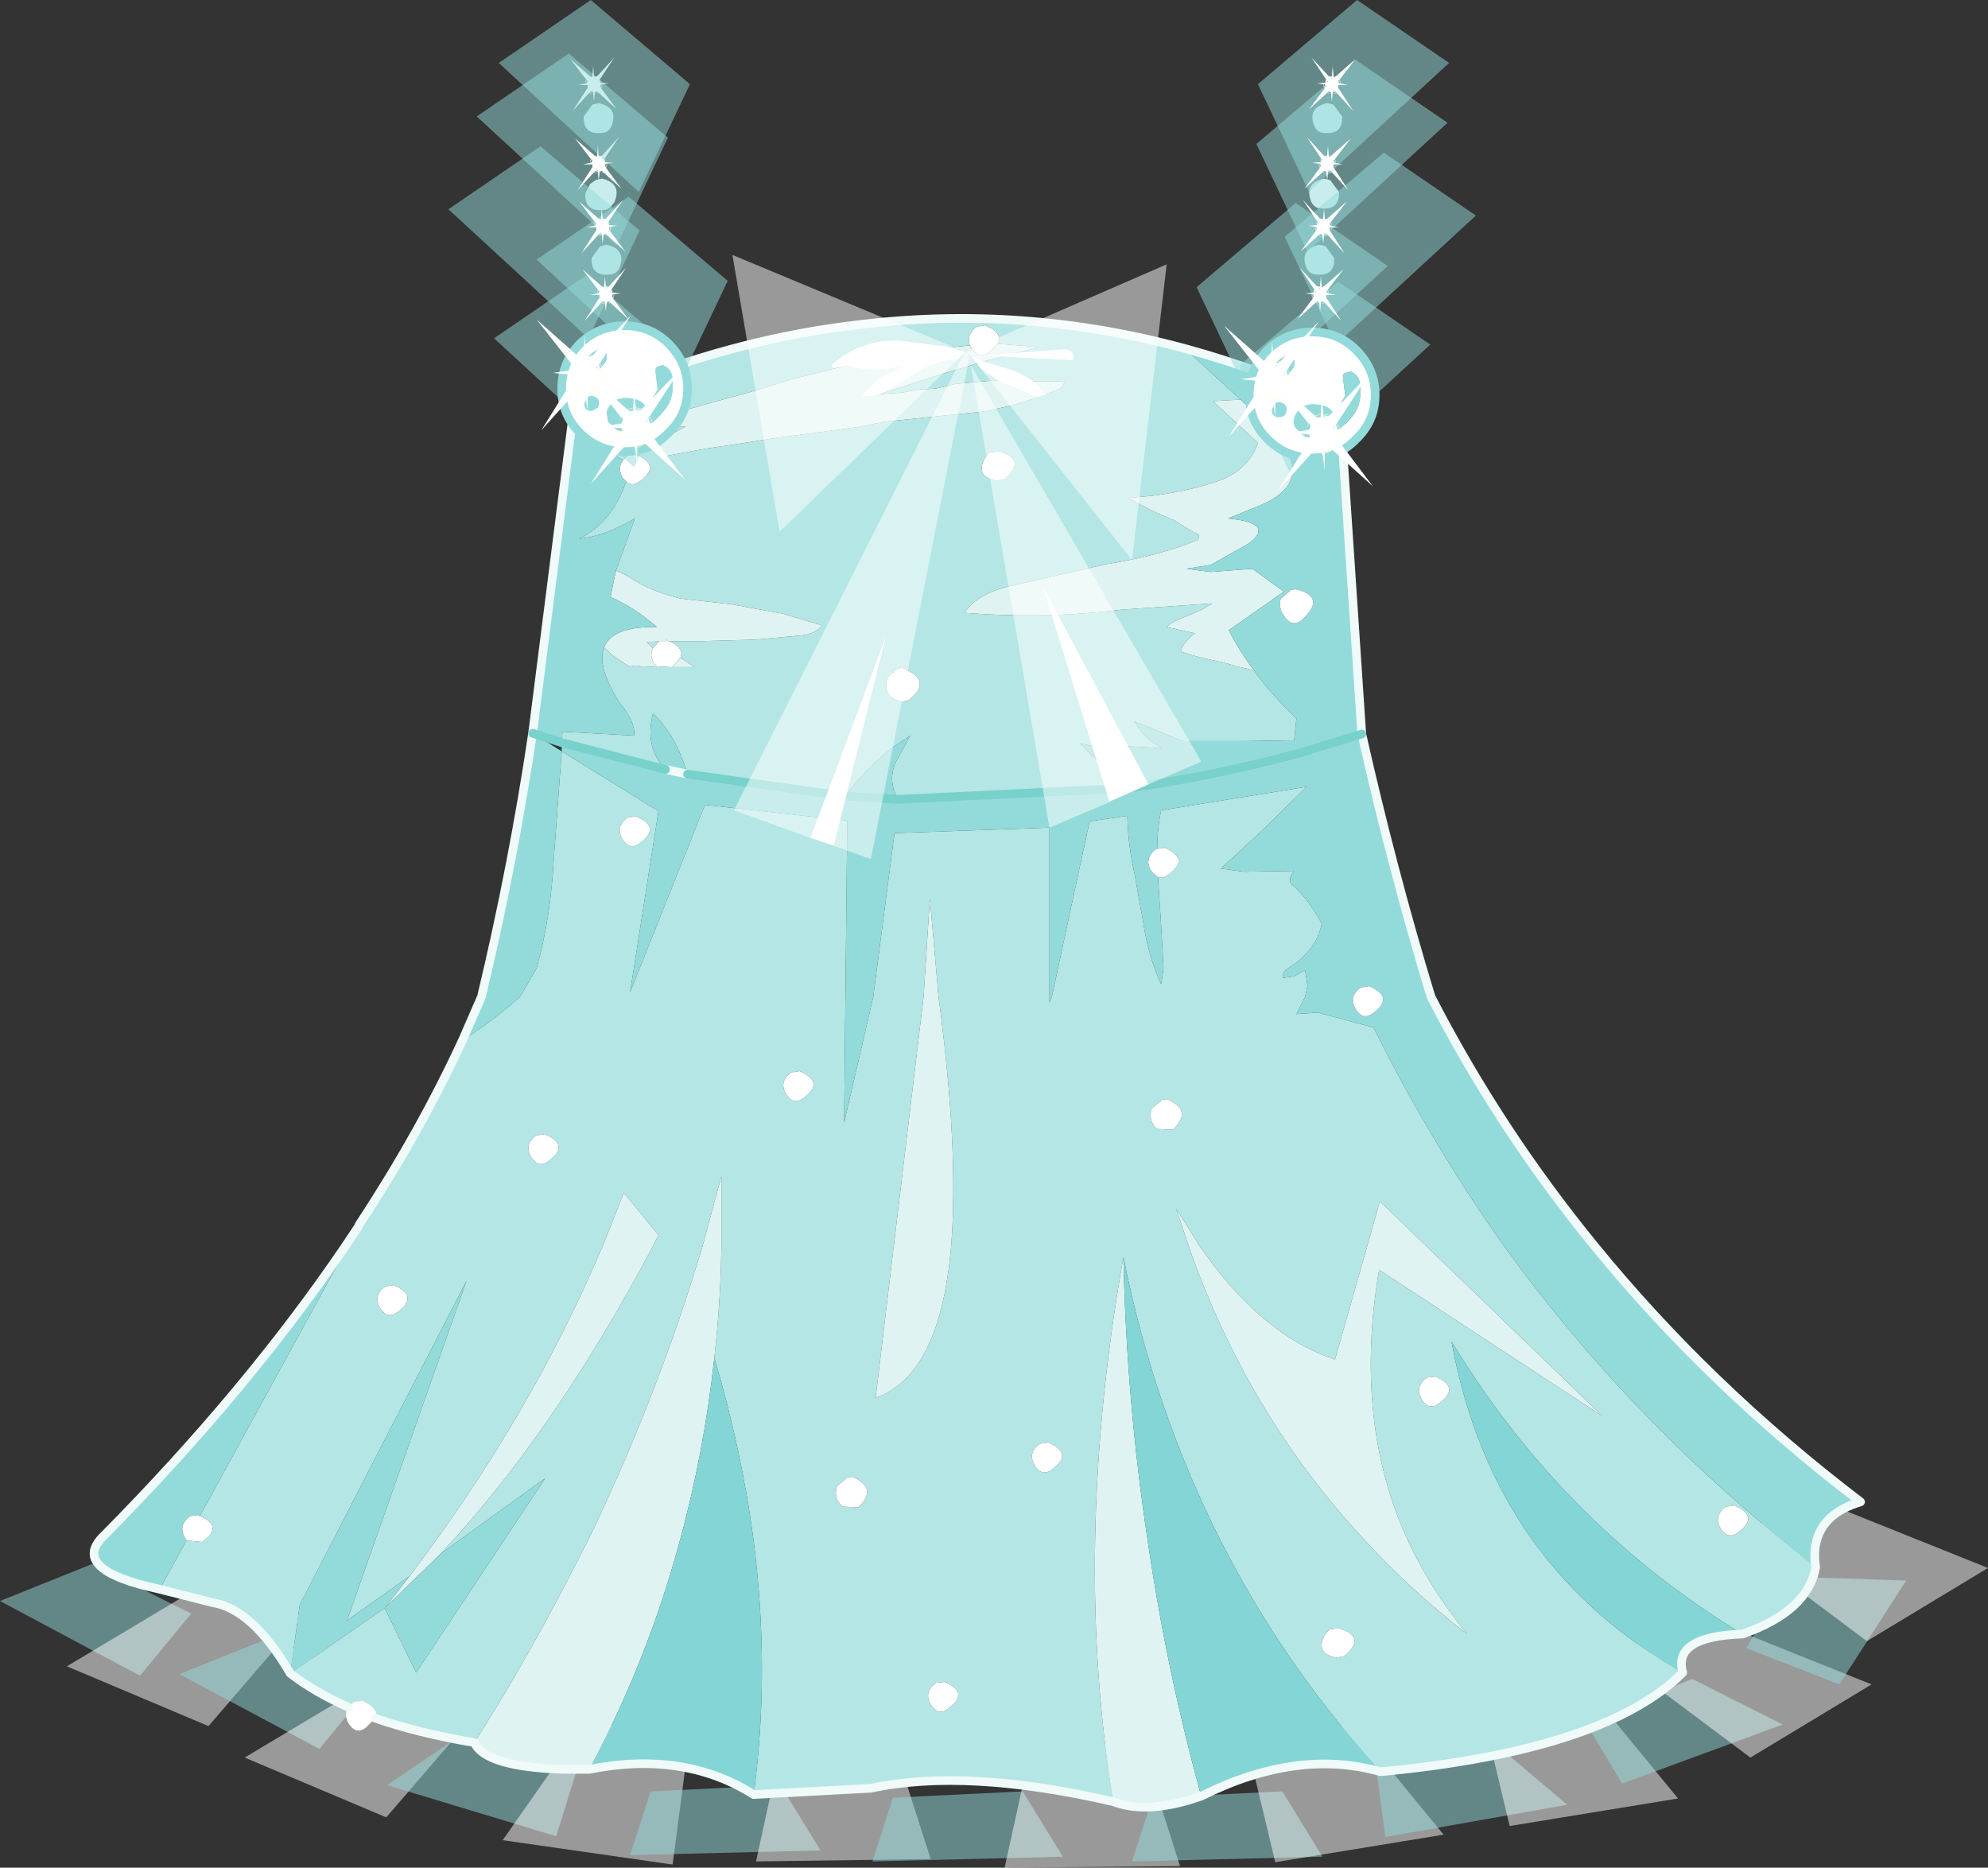 <?xml version="1.0" encoding="UTF-8" standalone="no"?>
<svg xmlns:xlink="http://www.w3.org/1999/xlink" height="118.7px" width="126.35px" xmlns="http://www.w3.org/2000/svg">
  <rect width="100%" height="100%" fill="#333333" stroke="none"/>
  <g transform="matrix(1.0, 0.0, 0.0, 1.0, 63.75, 78.05)">
    <path d="M-51.6 24.5 L-54.85 28.45 -63.75 23.7 -57.9 21.35 -51.6 24.5" fill="#93dbda" fill-opacity="0.502" fill-rule="evenodd" stroke="none"/>
    <path d="M-49.55 21.9 L-44.6 24.8 -50.5 31.65 -59.5 27.85 -49.55 21.9" fill="#ffffff" fill-opacity="0.502" fill-rule="evenodd" stroke="none"/>
    <path d="M-40.2 29.15 L-43.45 33.1 -52.35 28.35 -46.5 26.0 -40.2 29.15" fill="#93dbda" fill-opacity="0.502" fill-rule="evenodd" stroke="none"/>
    <path d="M-38.25 27.7 L-33.3 30.6 -39.2 37.45 -48.2 33.65 -38.25 27.7" fill="#ffffff" fill-opacity="0.502" fill-rule="evenodd" stroke="none"/>
    <path d="M-27.05 34.3 L-28.4 38.65 -39.15 35.4 -34.5 32.25 -27.05 34.3" fill="#93dbda" fill-opacity="0.502" fill-rule="evenodd" stroke="none"/>
    <path d="M-26.45 31.25 L-20.0 32.8 -21.0 40.45 -31.8 38.9 -26.45 31.25" fill="#ffffff" fill-opacity="0.502" fill-rule="evenodd" stroke="none"/>
    <path d="M-14.15 35.4 L-11.6 39.55 -23.7 39.85 -22.4 35.8 -14.15 35.4" fill="#93dbda" fill-opacity="0.502" fill-rule="evenodd" stroke="none"/>
    <path d="M-13.9 32.0 L-7.0 32.6 -4.6 40.1 -15.7 40.25 -13.9 32.0" fill="#ffffff" fill-opacity="0.502" fill-rule="evenodd" stroke="none"/>
    <path d="M1.25 35.8 L3.8 39.95 -8.3 40.25 -7.0 36.2 1.25 35.8" fill="#93dbda" fill-opacity="0.502" fill-rule="evenodd" stroke="none"/>
    <path d="M1.9 32.45 L8.85 33.0 11.25 40.55 0.1 40.65 1.9 32.45" fill="#ffffff" fill-opacity="0.502" fill-rule="evenodd" stroke="none"/>
    <path d="M17.75 35.8 L20.3 39.95 8.2 40.25 9.5 36.2 17.75 35.8" fill="#93dbda" fill-opacity="0.502" fill-rule="evenodd" stroke="none"/>
    <path d="M15.35 32.15 L22.3 31.6 28.0 38.55 17.3 40.3 15.35 32.15" fill="#ffffff" fill-opacity="0.502" fill-rule="evenodd" stroke="none"/>
    <path d="M31.55 33.0 L35.85 36.65 24.3 38.7 23.75 34.6 31.55 33.0" fill="#93dbda" fill-opacity="0.502" fill-rule="evenodd" stroke="none"/>
    <path d="M30.25 29.85 L37.2 29.3 42.9 36.25 32.2 38.0 30.25 29.85" fill="#ffffff" fill-opacity="0.502" fill-rule="evenodd" stroke="none"/>
    <path d="M43.8 28.65 L49.55 31.55 39.35 35.3 37.0 31.4 43.8 28.65" fill="#93dbda" fill-opacity="0.502" fill-rule="evenodd" stroke="none"/>
    <path d="M38.75 27.1 L44.35 24.65 55.2 29.0 47.5 33.65 38.75 27.1" fill="#ffffff" fill-opacity="0.502" fill-rule="evenodd" stroke="none"/>
    <path d="M49.8 22.15 L57.4 22.4 53.15 29.0 47.25 26.7 49.8 22.15" fill="#93dbda" fill-opacity="0.502" fill-rule="evenodd" stroke="none"/>
    <path d="M46.15 19.7 L51.75 17.25 62.6 21.6 54.9 26.25 46.15 19.7" fill="#ffffff" fill-opacity="0.502" fill-rule="evenodd" stroke="none"/>
    <path d="M-2.1 -56.1 L-4.5 -55.85 -7.7 -55.3 -9.3 -54.95 -10.6 -54.65 -13.4 -53.95 -16.0 -53.15 -18.2 -52.55 -19.1 -52.3 -21.2 -51.7 -21.6 -51.1 -21.2 -50.4 -21.8 -49.9 -21.8 -49.0 -20.2 -49.3 -18.8 -49.55 -17.1 -49.8 -14.2 -50.25 -11.5 -50.6 -9.3 -50.9 -7.5 -51.25 -1.2 -51.9 0.65 -52.3 1.9 -52.7 2.9 -53.05 3.5 -53.3 Q3.8 -53.4 3.9 -53.8 L-0.8 -53.85 -3.0 -53.65 -4.3 -53.35 -5.3 -53.3 -6.4 -53.1 -7.85 -53.0 -4.0 -54.25 -2.3 -54.75 -1.2 -55.1 0.1 -55.4 1.0 -55.65 1.6 -55.8 2.2 -56.0 -0.35 -56.2 Q0.05 -56.9 -1.2 -57.4 L-1.2 -57.35 -1.65 -57.3 Q-2.35 -56.8 -2.1 -56.1 M15.95 -35.45 Q17.05 -33.9 18.65 -32.4 L18.5 -31.0 15.4 -30.95 11.45 -30.95 8.35 -32.2 Q8.9 -31.3 9.4 -30.95 L10.1 -30.5 7.4 -30.65 5.6 -30.65 4.9 -30.8 6.2 -29.5 7.25 -28.45 7.85 -27.95 -6.65 -27.25 Q-7.3 -28.25 -6.9 -29.45 L-5.9 -31.3 -7.15 -30.45 Q-8.65 -29.25 -10.05 -27.45 L-20.05 -28.85 Q-20.8 -31.35 -22.25 -32.7 -22.8 -30.55 -21.45 -29.15 L-28.05 -30.85 -28.0 -31.55 -23.45 -31.3 Q-23.35 -32.15 -24.35 -33.35 -25.85 -35.7 -25.35 -36.9 L-24.75 -36.35 -23.7 -35.65 Q-23.45 -35.85 -22.85 -35.65 L-22.0 -35.7 -21.1 -35.65 -21.05 -35.65 -19.6 -35.65 -20.5 -36.25 Q-20.25 -36.9 -21.25 -37.3 L-19.2 -37.3 -15.7 -37.4 -13.0 -37.65 Q-12.0 -37.7 -11.5 -38.3 L-14.0 -39.05 -17.3 -39.65 -20.45 -40.0 Q-22.4 -40.45 -23.8 -41.4 L-24.6 -41.8 -23.4 -45.1 Q-25.25 -44.0 -26.95 -43.8 -25.65 -44.45 -24.8 -45.7 -24.3 -46.45 -23.95 -47.45 -23.6 -47.1 -23.1 -47.45 -21.65 -48.5 -23.4 -49.2 L-23.4 -49.15 -23.85 -49.1 -24.15 -48.8 Q-27.45 -50.65 -23.8 -53.7 -16.55 -56.55 -9.3 -57.4 1.2 -58.7 11.55 -55.9 L15.1 -52.65 14.1 -52.6 13.35 -52.55 16.2 -49.9 Q15.6 -48.15 13.6 -47.45 11.85 -46.85 9.55 -46.55 L8.0 -46.4 Q9.2 -45.65 10.85 -45.0 L12.15 -44.2 Q12.6 -44.1 12.4 -43.75 10.05 -42.75 6.6 -42.2 L0.65 -40.85 Q-1.65 -40.35 -2.45 -39.1 2.7 -38.7 7.5 -39.3 L13.3 -39.7 Q12.65 -39.25 11.45 -38.8 10.85 -38.6 10.4 -38.2 L12.2 -37.8 Q11.4 -37.2 11.3 -36.65 12.2 -36.3 14.0 -35.95 L14.85 -35.7 15.95 -35.45 M-28.05 -30.3 L-21.9 -26.5 -23.7 -15.0 -18.95 -26.9 -9.9 -25.9 -10.1 -6.7 -8.25 -14.7 -6.9 -25.1 2.95 -25.45 2.95 -14.35 3.1 -14.7 5.5 -25.85 7.9 -26.2 Q7.95 -24.3 8.35 -22.55 L8.95 -19.2 Q9.25 -17.25 10.05 -15.5 L10.2 -16.5 10.05 -19.2 9.85 -22.3 Q10.15 -22.2 10.5 -22.45 11.95 -23.5 10.2 -24.2 L10.2 -24.15 9.8 -24.1 Q9.8 -25.4 10.05 -26.55 L19.3 -28.05 16.45 -25.25 13.85 -22.85 15.3 -22.65 18.5 -22.7 Q18.0 -22.1 18.45 -21.75 19.5 -20.8 20.25 -19.35 19.95 -17.65 18.1 -16.5 17.75 -16.3 17.8 -15.9 L18.5 -16.0 19.2 -16.4 19.35 -15.4 19.2 -14.7 18.65 -13.6 20.0 -13.7 23.55 -12.75 Q27.2 -5.4 31.85 1.15 39.4 11.6 49.6 19.9 L51.65 21.55 Q51.15 24.35 47.0 25.8 42.7 23.2 39.0 19.9 32.9 14.45 28.5 7.2 29.85 14.55 33.7 19.9 37.35 24.95 43.2 28.25 38.25 33.2 24.0 34.55 17.85 27.8 13.85 19.9 9.6 11.55 7.65 1.85 6.0 11.15 5.85 19.9 5.7 28.45 7.0 36.45 -2.35 34.3 -8.4 35.6 L-15.85 36.0 Q-14.8 28.15 -15.85 19.9 -16.6 14.15 -18.35 8.25 -17.95 4.75 -17.9 1.15 L-17.9 -3.3 -19.1 1.15 Q-21.95 10.7 -26.4 19.9 L-27.9 22.8 Q-30.5 27.8 -33.6 32.7 -37.15 32.1 -39.9 31.15 -39.6 30.5 -40.8 30.0 L-40.8 30.05 -41.25 30.1 -41.6 30.45 Q-43.75 29.5 -45.3 28.3 L-39.3 24.15 -37.3 28.25 -29.1 15.9 -35.75 20.7 Q-28.6 13.1 -22.25 1.15 L-21.9 0.45 -24.1 -2.25 -25.45 1.15 Q-30.05 12.0 -37.7 22.1 L-41.7 24.95 -34.1 3.35 -44.7 23.95 -45.3 28.3 Q-47.7 24.2 -50.25 23.8 L-53.6 22.95 -51.9 19.85 -50.9 19.95 Q-49.5 18.95 -51.05 18.3 L-41.0 -0.05 -40.9 -0.25 Q-37.05 -6.1 -34.35 -11.95 -32.5 -13.1 -30.7 -14.7 L-29.65 -16.5 Q-28.75 -19.7 -28.55 -23.5 L-28.05 -30.3 M9.45 -7.6 Q9.2 -6.8 9.8 -6.3 L10.8 -6.25 Q12.1 -7.5 10.4 -8.2 L10.1 -8.15 9.45 -7.6 M-21.2 -50.4 Q-21.4 -50.85 -20.9 -50.9 L-20.15 -50.95 -21.2 -50.4 M-0.4 -49.4 L-0.4 -49.35 -0.85 -49.3 -1.15 -48.95 Q-1.8 -47.75 -0.4 -47.5 L0.1 -47.6 Q1.6 -48.9 -0.4 -49.4 M-7.35 -35.0 Q-7.7 -33.7 -6.4 -33.45 L-6.0 -33.55 Q-4.4 -34.8 -6.4 -35.6 L-6.7 -35.55 -7.35 -35.0 M-22.25 -36.85 L-22.65 -37.25 -21.5 -37.3 -21.85 -37.3 -22.25 -36.85 M-23.4 -26.15 L-23.85 -26.1 Q-24.7 -25.5 -24.15 -24.65 -23.7 -24.0 -23.1 -24.45 -21.65 -25.5 -23.4 -26.2 L-23.4 -26.15 M-28.9 -4.25 Q-27.45 -5.3 -29.2 -6.0 L-29.2 -5.95 -29.65 -5.9 Q-30.5 -5.3 -29.95 -4.45 -29.5 -3.8 -28.9 -4.25 M-4.1 -14.7 L-4.65 -20.95 -5.05 -14.7 -8.1 10.8 Q-4.0 9.35 -3.3 1.15 -2.8 -4.95 -4.1 -14.7 M-12.7 -8.25 Q-11.25 -9.3 -13.0 -10.0 L-13.0 -9.95 -13.45 -9.9 Q-14.3 -9.3 -13.75 -8.45 -13.3 -7.8 -12.7 -8.25 M-9.9 15.85 L-10.55 16.4 Q-10.8 17.2 -10.2 17.7 L-9.2 17.75 Q-7.9 16.5 -9.6 15.8 L-9.9 15.85 M-38.5 5.35 Q-37.05 4.3 -38.8 3.6 L-38.8 3.65 -39.25 3.7 Q-40.1 4.3 -39.55 5.15 -39.1 5.8 -38.5 5.35 M-3.5 30.55 Q-2.05 29.5 -3.8 28.8 L-3.8 28.85 -4.25 28.9 Q-5.1 29.5 -4.55 30.35 -4.1 31.0 -3.5 30.55 M45.65 19.15 Q46.1 19.8 46.7 19.35 48.15 18.3 46.4 17.6 L46.4 17.65 45.95 17.7 Q45.1 18.3 45.65 19.15 M26.95 9.5 Q26.1 10.1 26.65 10.95 27.1 11.6 27.7 11.15 29.15 10.1 27.4 9.4 L27.4 9.45 26.95 9.5 M23.9 2.65 L38.1 11.95 23.95 -1.7 21.1 8.35 Q16.4 6.8 12.5 1.15 L11.0 -1.25 11.8 1.15 Q15.55 11.9 23.05 19.9 25.95 23.05 29.5 25.8 27.2 23.0 25.75 19.9 22.25 12.35 23.9 2.65 M2.8 13.6 L2.8 13.65 2.35 13.7 Q1.5 14.3 2.05 15.15 2.5 15.8 3.1 15.35 4.55 14.3 2.8 13.6 M21.7 27.2 Q23.2 25.9 21.2 25.4 L21.2 25.45 20.75 25.5 20.45 25.85 Q19.8 27.05 21.2 27.3 L21.7 27.2" fill="#b3e6e4" fill-rule="evenodd" stroke="none"/>
    <path d="M-0.35 -56.2 L2.2 -56.0 1.6 -55.8 1.0 -55.65 0.1 -55.4 -1.2 -55.1 -2.3 -54.75 -4.0 -54.25 -7.85 -53.0 -6.4 -53.1 -5.3 -53.3 -4.3 -53.35 -3.0 -53.65 -0.8 -53.85 3.9 -53.8 Q3.8 -53.4 3.5 -53.3 L2.9 -53.05 1.9 -52.7 0.65 -52.3 -1.2 -51.9 -7.5 -51.25 -9.3 -50.9 -11.5 -50.6 -14.2 -50.25 -17.1 -49.8 -18.8 -49.55 -20.2 -49.3 -21.8 -49.0 -21.8 -49.9 -21.2 -50.4 -21.6 -51.1 -21.2 -51.7 -19.1 -52.3 -18.2 -52.55 -16.0 -53.15 -13.4 -53.95 -10.6 -54.65 -9.3 -54.95 -7.7 -55.3 -4.5 -55.85 -2.1 -56.1 -1.95 -55.85 Q-1.5 -55.2 -0.9 -55.65 L-0.35 -56.2 M15.1 -52.65 L16.8 -51.0 Q20.15 -47.65 16.5 -46.0 L14.3 -45.1 Q17.35 -44.8 15.6 -43.5 L13.2 -42.15 11.65 -41.9 13.2 -41.7 15.85 -41.9 17.85 -40.45 14.35 -38.0 Q15.0 -36.7 15.95 -35.45 L14.85 -35.7 14.0 -35.95 Q12.2 -36.3 11.3 -36.65 11.4 -37.2 12.2 -37.8 L10.4 -38.2 Q10.85 -38.6 11.45 -38.8 12.65 -39.25 13.3 -39.7 L7.5 -39.3 Q2.7 -38.7 -2.45 -39.1 -1.65 -40.35 0.65 -40.85 L6.6 -42.2 Q10.05 -42.75 12.4 -43.75 12.6 -44.1 12.15 -44.2 L10.85 -45.0 Q9.2 -45.65 8.0 -46.4 L9.55 -46.55 Q11.85 -46.85 13.6 -47.45 15.6 -48.15 16.2 -49.9 L13.35 -52.55 14.1 -52.6 15.1 -52.65 M-21.2 -50.4 L-20.15 -50.95 -20.9 -50.9 Q-21.4 -50.85 -21.2 -50.4 M-25.35 -36.9 Q-24.85 -38.25 -22.0 -38.2 -23.5 -39.5 -24.95 -40.1 L-24.6 -41.8 -23.8 -41.4 Q-22.4 -40.45 -20.45 -40.0 L-17.3 -39.65 -14.0 -39.05 -11.5 -38.3 Q-12.0 -37.7 -13.0 -37.65 L-15.7 -37.4 -19.2 -37.3 -21.25 -37.3 -21.4 -37.4 -21.4 -37.35 -21.5 -37.3 -22.65 -37.25 -22.25 -36.85 Q-22.5 -36.4 -22.15 -35.85 L-22.0 -35.7 -22.85 -35.65 Q-23.45 -35.85 -23.7 -35.65 L-24.75 -36.35 -25.35 -36.9 M-20.5 -36.25 L-19.6 -35.65 -21.05 -35.65 -20.5 -36.25 M-4.1 -14.7 Q-2.8 -4.95 -3.3 1.15 -4.0 9.35 -8.1 10.8 L-5.05 -14.7 -4.65 -20.95 -4.1 -14.7 M7.0 36.45 Q5.7 28.45 5.85 19.9 6.0 11.15 7.65 1.85 7.85 11.05 9.2 19.9 10.4 28.15 12.6 36.1 9.2 37.3 7.0 36.45 M-33.6 32.7 Q-30.5 27.8 -27.9 22.8 L-26.4 19.9 Q-21.95 10.7 -19.1 1.15 L-17.9 -3.3 -17.9 1.15 Q-17.95 4.75 -18.35 8.25 -19.0 14.25 -20.55 19.9 -22.6 27.5 -26.3 34.4 L-27.9 34.4 Q-32.9 34.25 -33.6 32.7 M-37.7 22.1 Q-30.05 12.0 -25.45 1.15 L-24.1 -2.25 -21.9 0.45 -22.25 1.15 Q-28.6 13.1 -35.75 20.7 L-39.3 24.15 -37.7 22.1 M23.9 2.65 Q22.25 12.35 25.75 19.9 27.2 23.0 29.5 25.8 25.95 23.05 23.05 19.9 15.55 11.9 11.8 1.15 L11.0 -1.25 12.5 1.15 Q16.4 6.8 21.1 8.35 L23.95 -1.7 38.1 11.95 23.9 2.65" fill="#dff4f2" fill-rule="evenodd" stroke="none"/>
    <path d="M15.95 -35.45 Q15.0 -36.7 14.35 -38.0 L17.85 -40.45 15.85 -41.9 13.2 -41.7 11.65 -41.9 13.2 -42.15 15.6 -43.5 Q17.35 -44.8 14.3 -45.1 L16.5 -46.0 Q20.15 -47.65 16.8 -51.0 L15.1 -52.65 11.55 -55.9 Q16.5 -54.55 21.4 -52.3 L22.8 -31.4 18.7 -30.15 Q13.3 -28.7 7.85 -27.95 13.3 -28.7 18.7 -30.15 L22.8 -31.4 Q24.75 -22.75 27.2 -14.7 31.55 -6.25 37.6 1.15 44.85 10.05 54.5 17.4 52.15 18.1 51.7 19.9 51.5 20.6 51.65 21.55 L49.6 19.9 Q39.4 11.6 31.85 1.15 27.2 -5.4 23.55 -12.75 L20.0 -13.7 18.65 -13.6 19.2 -14.7 19.35 -15.4 19.2 -16.4 18.5 -16.0 17.8 -15.9 Q17.75 -16.3 18.1 -16.5 19.95 -17.65 20.25 -19.35 19.5 -20.8 18.45 -21.75 18.0 -22.1 18.5 -22.7 L15.3 -22.65 13.85 -22.85 16.45 -25.25 19.3 -28.05 10.05 -26.55 Q9.8 -25.4 9.8 -24.1 L9.75 -24.1 Q8.9 -23.5 9.45 -22.65 L9.85 -22.3 10.05 -19.2 10.2 -16.5 10.05 -15.5 Q9.25 -17.25 8.95 -19.2 L8.35 -22.55 Q7.95 -24.3 7.9 -26.2 L5.5 -25.85 3.1 -14.7 2.95 -14.35 2.95 -25.45 -6.9 -25.1 -8.25 -14.7 -10.1 -6.7 -9.9 -25.9 -18.95 -26.9 -23.7 -15.0 -21.9 -26.5 -28.05 -30.3 -28.55 -23.5 Q-28.75 -19.7 -29.65 -16.5 L-30.7 -14.7 Q-32.5 -13.1 -34.35 -11.95 L-33.15 -14.7 Q-31.15 -23.05 -29.9 -31.45 L-27.25 -52.3 -23.8 -53.7 Q-27.45 -50.65 -24.15 -48.8 -24.55 -48.3 -24.15 -47.65 L-23.95 -47.45 Q-24.3 -46.45 -24.8 -45.7 -25.65 -44.45 -26.95 -43.8 -25.25 -44.0 -23.4 -45.1 L-24.6 -41.8 -24.95 -40.1 Q-23.5 -39.5 -22.0 -38.2 -24.85 -38.25 -25.35 -36.9 -25.85 -35.7 -24.35 -33.35 -23.35 -32.15 -23.45 -31.3 L-28.0 -31.55 -28.05 -30.85 -29.9 -31.45 -28.05 -30.3 -28.05 -30.85 -21.45 -29.15 Q-22.8 -30.55 -22.25 -32.7 -20.8 -31.35 -20.05 -28.85 L-10.05 -27.45 -6.65 -27.25 -10.05 -27.45 Q-8.65 -29.25 -7.15 -30.45 L-5.9 -31.3 -6.9 -29.45 Q-7.3 -28.25 -6.65 -27.25 L7.85 -27.95 7.25 -28.45 6.2 -29.5 4.9 -30.8 5.6 -30.65 7.4 -30.65 10.1 -30.5 9.4 -30.95 Q8.9 -31.3 8.35 -32.2 L11.45 -30.95 15.4 -30.95 18.5 -31.0 18.65 -32.4 Q17.05 -33.9 15.95 -35.45 M19.15 -38.8 Q20.5 -40.15 18.6 -40.6 L18.3 -40.55 17.65 -40.0 Q17.5 -39.45 17.8 -39.0 18.4 -38.0 19.15 -38.8 M23.5 -13.65 Q24.95 -14.7 23.2 -15.4 L23.2 -15.35 22.75 -15.3 Q21.9 -14.7 22.45 -13.85 22.9 -13.2 23.5 -13.65 M-21.45 -29.15 L-20.05 -28.85 -21.45 -29.15 M-37.7 22.1 L-39.3 24.15 -35.75 20.7 -29.1 15.9 -37.3 28.25 -39.3 24.15 -45.3 28.3 -44.7 23.95 -34.1 3.35 -41.7 24.95 -37.7 22.1 M-51.9 19.85 L-53.6 22.95 Q-59.45 21.7 -57.1 19.5 -48.05 10.35 -41.8 1.15 L-41.0 -0.05 -51.05 18.3 -51.2 18.2 -51.2 18.25 -51.65 18.3 Q-52.5 18.9 -51.95 19.75 L-51.9 19.85" fill="#93dbda" fill-rule="evenodd" stroke="none"/>
    <path d="M-18.35 8.25 Q-16.6 14.15 -15.85 19.9 -14.8 28.15 -15.85 36.0 -20.3 33.2 -26.3 34.4 -22.6 27.5 -20.55 19.9 -19.0 14.25 -18.35 8.25 M7.65 1.85 Q9.6 11.55 13.85 19.9 17.85 27.8 24.0 34.55 18.7 33.05 12.6 36.1 10.4 28.15 9.2 19.9 7.85 11.05 7.65 1.85 M43.2 28.25 Q37.35 24.95 33.7 19.9 29.85 14.55 28.5 7.2 32.9 14.45 39.0 19.9 42.7 23.2 47.0 25.8 42.55 25.95 43.2 28.25" fill="#83d6d5" fill-rule="evenodd" stroke="none"/>
    <path d="M-2.1 -56.1 Q-2.35 -56.8 -1.65 -57.3 L-1.2 -57.35 -1.2 -57.4 Q0.05 -56.9 -0.35 -56.2 L-0.9 -55.65 Q-1.5 -55.2 -1.95 -55.85 L-2.1 -56.1 M21.35 -65.85 Q21.4 -64.7 20.25 -64.8 19.8 -64.8 19.6 -65.2 19.1 -66.4 20.4 -66.7 L20.8 -66.6 21.35 -65.85 M20.6 -71.5 L21.0 -71.4 21.55 -70.65 Q21.6 -69.5 20.45 -69.6 20.0 -69.6 19.8 -70.0 19.3 -71.2 20.6 -71.5 M19.95 -60.6 Q19.5 -60.6 19.3 -61.0 18.8 -62.2 20.1 -62.5 L20.5 -62.4 21.05 -61.65 Q21.1 -60.5 19.95 -60.6 M19.15 -38.8 Q18.4 -38.0 17.8 -39.0 17.5 -39.45 17.65 -40.0 L18.3 -40.55 18.6 -40.6 Q20.5 -40.15 19.15 -38.8 M9.85 -22.3 L9.45 -22.65 Q8.9 -23.5 9.75 -24.1 L9.8 -24.1 10.2 -24.15 10.2 -24.2 Q11.95 -23.5 10.5 -22.45 10.15 -22.2 9.85 -22.3 M9.45 -7.6 L10.1 -8.15 10.4 -8.2 Q12.1 -7.5 10.8 -6.25 L9.8 -6.3 Q9.2 -6.8 9.45 -7.6 M23.5 -13.65 Q22.9 -13.2 22.45 -13.85 21.9 -14.7 22.75 -15.3 L23.2 -15.35 23.2 -15.4 Q24.95 -14.7 23.5 -13.65 M-25.7 -71.5 Q-24.4 -71.2 -24.9 -70.0 -25.1 -69.6 -25.55 -69.6 -26.7 -69.5 -26.65 -70.65 L-26.1 -71.4 -25.7 -71.5 M-25.9 -66.6 L-25.5 -66.7 Q-24.2 -66.4 -24.7 -65.2 L-24.9 -64.95 Q-25.1 -64.7 -25.45 -64.7 -26.6 -64.6 -26.55 -65.75 L-26.25 -66.35 -25.9 -66.6 M-25.2 -62.5 Q-23.9 -62.2 -24.4 -61.0 -24.6 -60.6 -25.05 -60.6 -26.2 -60.5 -26.15 -61.65 L-25.6 -62.4 -25.2 -62.5 M-23.95 -47.45 L-24.15 -47.65 Q-24.55 -48.3 -24.15 -48.8 L-23.85 -49.1 -23.4 -49.15 -23.4 -49.2 Q-21.65 -48.5 -23.1 -47.45 -23.6 -47.1 -23.95 -47.45 M-0.4 -49.4 Q1.6 -48.9 0.1 -47.6 L-0.4 -47.5 Q-1.8 -47.75 -1.15 -48.95 L-0.85 -49.3 -0.4 -49.35 -0.4 -49.4 M-21.25 -37.3 Q-20.25 -36.9 -20.5 -36.25 L-21.05 -35.65 -21.1 -35.65 -22.0 -35.7 -22.15 -35.85 Q-22.5 -36.4 -22.25 -36.85 L-21.85 -37.3 -21.5 -37.3 -21.4 -37.35 -21.4 -37.4 -21.25 -37.3 M-7.35 -35.0 L-6.7 -35.55 -6.4 -35.6 Q-4.4 -34.8 -6.0 -33.55 L-6.4 -33.45 Q-7.7 -33.7 -7.35 -35.0 M-23.4 -26.15 L-23.4 -26.2 Q-21.65 -25.5 -23.1 -24.45 -23.7 -24.0 -24.15 -24.65 -24.7 -25.5 -23.85 -26.1 L-23.4 -26.15 M-28.9 -4.25 Q-29.5 -3.8 -29.95 -4.45 -30.5 -5.3 -29.65 -5.9 L-29.2 -5.95 -29.2 -6.0 Q-27.45 -5.3 -28.9 -4.25 M-12.7 -8.25 Q-13.3 -7.8 -13.75 -8.45 -14.3 -9.3 -13.45 -9.9 L-13.0 -9.95 -13.0 -10.0 Q-11.25 -9.3 -12.7 -8.25 M-9.9 15.85 L-9.6 15.8 Q-7.9 16.5 -9.2 17.75 L-10.2 17.7 Q-10.8 17.2 -10.55 16.4 L-9.9 15.85 M-41.6 30.45 L-41.25 30.1 -40.8 30.05 -40.8 30.0 Q-39.6 30.5 -39.9 31.15 L-40.5 31.75 Q-41.1 32.2 -41.55 31.55 -41.95 30.95 -41.6 30.45 M-38.5 5.35 Q-39.1 5.8 -39.55 5.15 -40.1 4.3 -39.25 3.7 L-38.8 3.65 -38.8 3.6 Q-37.05 4.3 -38.5 5.35 M-3.5 30.55 Q-4.1 31.0 -4.55 30.35 -5.1 29.5 -4.25 28.9 L-3.8 28.85 -3.8 28.8 Q-2.05 29.5 -3.5 30.55 M-51.05 18.3 Q-49.5 18.95 -50.9 19.95 L-51.9 19.85 -51.95 19.75 Q-52.5 18.9 -51.65 18.3 L-51.2 18.25 -51.2 18.2 -51.05 18.3 M45.65 19.15 Q45.1 18.3 45.95 17.7 L46.4 17.65 46.4 17.6 Q48.15 18.3 46.7 19.35 46.1 19.8 45.65 19.15 M26.95 9.5 L27.4 9.45 27.4 9.4 Q29.15 10.1 27.7 11.15 27.1 11.6 26.65 10.95 26.1 10.1 26.95 9.5 M2.8 13.6 Q4.55 14.3 3.1 15.35 2.5 15.8 2.05 15.15 1.5 14.3 2.35 13.7 L2.8 13.65 2.8 13.6 M21.7 27.2 L21.2 27.3 Q19.8 27.05 20.45 25.85 L20.75 25.5 21.2 25.45 21.2 25.4 Q23.2 25.9 21.7 27.2" fill="#ffffff" fill-rule="evenodd" stroke="none"/>
    <path d="M22.8 -31.4 L21.4 -52.3 Q16.5 -54.55 11.55 -55.9 1.2 -58.7 -9.3 -57.4 -16.55 -56.55 -23.8 -53.7 L-27.25 -52.3 -29.9 -31.45 Q-31.15 -23.05 -33.15 -14.7 L-34.35 -11.95 Q-37.05 -6.1 -40.9 -0.25 L-41.0 -0.05 -41.8 1.15 Q-48.05 10.35 -57.1 19.5 -59.45 21.7 -53.6 22.95 L-50.25 23.8 Q-47.7 24.2 -45.3 28.3 -43.75 29.5 -41.6 30.45 M51.65 21.55 Q51.5 20.6 51.7 19.9 52.15 18.1 54.5 17.4 44.85 10.05 37.6 1.15 31.55 -6.25 27.2 -14.7 24.75 -22.75 22.8 -31.4 M-20.05 -28.85 L-21.45 -29.15 M-15.85 36.0 L-8.4 35.6 Q-2.35 34.3 7.0 36.45 9.2 37.3 12.6 36.1 18.7 33.05 24.0 34.55 38.25 33.2 43.2 28.25 42.55 25.95 47.0 25.8 51.15 24.35 51.65 21.55 M-26.3 34.4 Q-20.3 33.2 -15.85 36.0 M-39.9 31.15 Q-37.15 32.1 -33.6 32.7 -32.9 34.25 -27.9 34.4 L-26.3 34.4" fill="none" stroke="#effaf9" stroke-linecap="round" stroke-linejoin="round" stroke-width="0.55"/>
    <path d="M7.85 -27.95 Q13.3 -28.7 18.7 -30.15 L22.8 -31.4 M-29.9 -31.45 L-28.05 -30.85 -21.45 -29.15 M-10.05 -27.45 L-6.65 -27.25 7.85 -27.95 M-10.05 -27.45 L-20.05 -28.85" fill="none" stroke="#78d1ca" stroke-linecap="round" stroke-linejoin="round" stroke-width="0.55"/>
    <path d="M-21.3 -69.3 L-24.55 -62.45 -33.45 -70.65 -27.6 -74.65 -21.3 -69.3" fill="#93dbda" fill-opacity="0.502" fill-rule="evenodd" stroke="none"/>
    <path d="M-23.1 -63.4 L-26.35 -56.55 -35.25 -64.75 -29.4 -68.75 -23.1 -63.4" fill="#93dbda" fill-opacity="0.502" fill-rule="evenodd" stroke="none"/>
    <path d="M-17.5 -60.2 L-20.75 -53.35 -29.65 -61.55 -23.8 -65.55 -17.5 -60.2" fill="#93dbda" fill-opacity="0.502" fill-rule="evenodd" stroke="none"/>
    <path d="M-20.2 -55.2 L-23.45 -48.35 -32.35 -56.55 -26.5 -60.55 -20.2 -55.2" fill="#93dbda" fill-opacity="0.502" fill-rule="evenodd" stroke="none"/>
    <path d="M16.1 -68.9 L19.35 -62.05 28.25 -70.25 22.4 -74.25 16.1 -68.9" fill="#93dbda" fill-opacity="0.502" fill-rule="evenodd" stroke="none"/>
    <path d="M17.9 -63.0 L21.15 -56.15 30.05 -64.35 24.2 -68.35 17.9 -63.0" fill="#93dbda" fill-opacity="0.502" fill-rule="evenodd" stroke="none"/>
    <path d="M12.3 -59.8 L15.55 -52.95 24.45 -61.15 18.6 -65.15 12.3 -59.8" fill="#93dbda" fill-opacity="0.502" fill-rule="evenodd" stroke="none"/>
    <path d="M15.0 -54.8 L18.25 -47.95 27.15 -56.15 21.3 -60.15 15.0 -54.8" fill="#93dbda" fill-opacity="0.502" fill-rule="evenodd" stroke="none"/>
    <path d="M16.2 -72.7 L19.45 -65.85 28.35 -74.05 22.5 -78.05 16.2 -72.7" fill="#93dbda" fill-opacity="0.502" fill-rule="evenodd" stroke="none"/>
    <path d="M19.65 -56.95 Q21.3 -56.95 22.45 -55.8 23.65 -54.6 23.65 -52.95 23.65 -51.3 22.45 -50.15 21.3 -48.95 19.65 -48.95 18.0 -48.95 16.8 -50.15 15.65 -51.3 15.65 -52.95 15.65 -54.6 16.8 -55.8 18.0 -56.95 19.65 -56.95 M19.2 -50.3 L19.4 -50.25 20.8 -50.45 Q21.4 -50.7 21.85 -51.2 L22.25 -51.65 Q22.65 -52.2 22.7 -52.85 L22.7 -53.55 Q22.65 -54.25 22.05 -54.45 L21.65 -54.3 21.6 -54.1 21.75 -52.9 21.25 -52.05 21.0 -51.75 Q20.7 -52.4 19.55 -52.35 18.75 -52.25 18.5 -51.45 18.4 -51.15 18.6 -50.85 L18.95 -50.5 19.2 -50.3 M17.35 -52.45 L17.1 -52.05 Q17.05 -51.5 17.6 -51.55 17.85 -51.55 17.95 -51.75 18.2 -52.35 17.55 -52.5 L17.35 -52.45 M18.0 -54.1 L18.45 -54.7 Q18.7 -55.3 18.05 -55.45 L17.65 -55.25 17.4 -55.05 17.05 -54.45 Q17.0 -54.2 17.2 -54.05 L18.0 -54.1" fill="#ffffff" fill-rule="evenodd" stroke="none"/>
    <path d="M18.0 -54.1 L17.2 -54.05 Q17.0 -54.2 17.05 -54.45 L17.4 -55.05 17.65 -55.25 18.05 -55.45 Q18.7 -55.3 18.45 -54.7 L18.0 -54.1 M17.35 -52.45 L17.55 -52.5 Q18.2 -52.35 17.95 -51.75 17.85 -51.55 17.6 -51.55 17.05 -51.5 17.1 -52.05 L17.35 -52.45 M19.2 -50.3 L18.95 -50.5 18.6 -50.85 Q18.4 -51.15 18.5 -51.45 18.75 -52.25 19.55 -52.35 20.7 -52.4 21.0 -51.75 L21.25 -52.05 21.75 -52.9 21.6 -54.1 21.65 -54.3 22.05 -54.45 Q22.65 -54.25 22.7 -53.55 L22.7 -52.85 Q22.65 -52.2 22.25 -51.65 L21.85 -51.2 Q21.4 -50.7 20.8 -50.45 L19.4 -50.25 19.2 -50.3" fill="#93dbda" fill-rule="evenodd" stroke="none"/>
    <path d="M19.65 -56.95 Q21.3 -56.95 22.45 -55.8 23.65 -54.6 23.65 -52.95 23.65 -51.3 22.45 -50.15 21.3 -48.95 19.65 -48.95 18.0 -48.95 16.8 -50.15 15.65 -51.3 15.65 -52.95 15.65 -54.6 16.8 -55.8 18.0 -56.95 19.65 -56.95 Z" fill="none" stroke="#93dbda" stroke-linecap="round" stroke-linejoin="round" stroke-width="0.55"/>
    <path d="M17.2 -55.15 L17.25 -55.15 17.6 -55.1 17.6 -55.05 17.2 -55.1 17.2 -55.15 M18.1 -54.6 L18.3 -54.15 18.25 -54.15 18.05 -54.6 18.1 -54.6 M18.3 -53.9 L18.25 -53.4 18.2 -53.4 18.25 -53.9 18.3 -53.9 M17.8 -52.85 L17.5 -52.65 17.3 -52.6 17.3 -52.65 17.5 -52.75 17.8 -52.9 17.8 -52.85 M17.15 -52.6 L16.85 -52.7 16.8 -52.7 16.6 -52.8 16.65 -52.85 16.85 -52.75 17.15 -52.65 17.15 -52.6 M16.25 -53.35 L16.1 -53.85 16.3 -53.35 16.25 -53.35 M16.1 -54.1 L16.15 -54.25 16.25 -54.55 16.3 -54.55 16.15 -54.25 16.15 -54.1 16.1 -54.1 M16.65 -55.05 L16.7 -55.05 17.05 -55.15 17.05 -55.1 16.7 -55.0 16.65 -55.05 M16.8 -54.95 L16.75 -54.95 17.05 -55.0 16.8 -54.95 M16.9 -52.8 L17.15 -52.75 16.9 -52.8 M17.25 -55.05 L17.2 -55.0 17.2 -55.05 17.25 -55.05 M17.7 -52.95 L17.75 -52.95 17.7 -52.95" fill="#ffffcc" fill-opacity="0.612" fill-rule="evenodd" stroke="none"/>
    <path d="M17.6 -55.05 L20.05 -57.6 18.1 -54.6 18.05 -54.6 18.05 -54.55 18.15 -54.15 18.25 -54.15 18.3 -54.15 19.25 -54.1 18.3 -53.9 18.25 -53.9 18.15 -53.9 18.15 -53.45 18.2 -53.4 20.35 -50.55 17.8 -52.85 17.8 -52.9 17.75 -52.95 17.7 -52.95 17.45 -52.8 17.3 -52.75 17.3 -52.65 17.3 -52.6 17.3 -51.55 17.15 -52.6 17.15 -52.65 17.15 -52.75 17.15 -52.85 16.95 -52.9 16.75 -52.95 16.75 -52.9 16.9 -52.8 16.7 -52.9 16.65 -52.85 16.6 -52.8 14.35 -50.3 16.25 -53.35 16.3 -53.35 16.35 -53.4 Q16.2 -53.65 16.2 -53.85 L16.1 -53.85 15.1 -53.95 16.1 -54.1 16.15 -54.1 16.2 -54.1 16.25 -54.15 16.35 -54.45 16.3 -54.55 16.25 -54.55 14.05 -57.35 16.65 -55.05 16.7 -55.0 16.75 -54.95 16.8 -54.95 16.85 -54.9 17.05 -54.95 17.05 -55.0 17.05 -55.1 17.05 -55.15 17.1 -56.35 17.2 -55.15 17.2 -55.1 17.2 -55.05 17.2 -55.0 17.25 -55.05 17.55 -55.0 17.6 -55.05 M16.35 -54.45 L16.25 -54.15 16.25 -54.1 16.3 -54.15 16.4 -54.4 16.35 -54.45 M16.45 -53.65 L16.4 -53.75 16.45 -53.6 16.45 -53.65 M16.2 -53.85 Q16.2 -53.65 16.35 -53.4 L16.4 -53.45 16.3 -53.85 16.2 -53.85 M18.15 -54.15 L18.05 -54.5 18.0 -54.5 18.1 -54.2 18.15 -54.15 M18.1 -53.9 L18.1 -53.55 18.15 -53.5 18.15 -53.9 18.1 -53.9 M17.2 -55.0 L17.2 -54.95 17.5 -54.95 17.55 -54.95 17.2 -55.0 M17.4 -54.8 L17.4 -54.85 17.3 -54.8 17.4 -54.8 M17.85 -54.35 L17.9 -54.25 17.95 -54.2 17.9 -54.35 17.85 -54.35 M16.9 -53.1 L16.9 -53.05 17.0 -53.0 17.15 -52.95 17.15 -53.0 17.0 -53.05 16.9 -53.1 M17.7 -52.95 L17.7 -53.0 17.4 -52.9 17.3 -52.8 17.3 -52.75 17.4 -52.8 17.7 -52.95" fill="#ffffff" fill-rule="evenodd" stroke="none"/>
    <path d="M20.2 -51.75 L20.2 -51.7 19.85 -51.6 19.8 -51.65 19.85 -51.65 20.2 -51.75 M19.95 -51.55 L19.9 -51.55 20.2 -51.6 19.95 -51.55 M19.4 -51.15 L19.45 -51.15 19.3 -50.85 19.3 -50.7 19.25 -50.7 19.3 -50.85 19.4 -51.15 M19.45 -49.95 L19.4 -49.95 19.25 -50.45 19.45 -49.95 M19.75 -49.4 L19.8 -49.45 20.0 -49.35 20.3 -49.25 20.3 -49.2 20.0 -49.3 19.95 -49.3 19.75 -49.4 M20.45 -49.2 L20.45 -49.25 20.65 -49.35 20.95 -49.5 20.95 -49.45 20.65 -49.25 20.45 -49.2 M20.85 -49.55 L20.9 -49.55 20.85 -49.55 M21.4 -50.5 L21.45 -50.5 21.4 -50.0 21.35 -50.0 21.4 -50.5 M21.45 -50.75 L21.4 -50.75 21.2 -51.2 21.25 -51.2 21.45 -50.75 M20.4 -51.65 L20.35 -51.6 20.35 -51.65 20.4 -51.65 M20.35 -51.7 L20.35 -51.75 20.4 -51.75 20.75 -51.7 20.75 -51.65 20.35 -51.7 M20.05 -49.4 L20.3 -49.35 20.05 -49.4" fill="#ffffcc" fill-opacity="0.612" fill-rule="evenodd" stroke="none"/>
    <path d="M20.2 -51.7 L20.2 -51.75 20.25 -52.95 20.35 -51.75 20.35 -51.7 20.35 -51.65 20.35 -51.6 20.4 -51.65 20.7 -51.6 20.75 -51.65 23.2 -54.2 21.25 -51.2 21.2 -51.2 21.2 -51.15 21.3 -50.75 21.2 -51.1 21.15 -51.1 21.25 -50.8 21.3 -50.75 21.4 -50.75 21.45 -50.75 22.4 -50.7 21.45 -50.5 21.4 -50.5 21.3 -50.5 21.3 -50.05 21.35 -50.0 23.5 -47.15 20.95 -49.45 20.95 -49.5 20.9 -49.55 20.85 -49.55 20.85 -49.6 20.55 -49.5 20.45 -49.4 20.45 -49.35 20.55 -49.4 20.85 -49.55 20.6 -49.4 20.45 -49.35 20.45 -49.25 20.45 -49.2 20.45 -48.15 20.3 -49.2 20.3 -49.25 20.3 -49.35 20.3 -49.45 20.1 -49.5 19.9 -49.55 19.9 -49.5 20.05 -49.4 19.85 -49.5 19.8 -49.45 19.75 -49.4 17.5 -46.9 19.4 -49.95 19.45 -49.95 19.5 -50.0 Q19.35 -50.25 19.35 -50.45 L19.25 -50.45 18.25 -50.55 19.25 -50.7 19.3 -50.7 19.35 -50.7 19.4 -50.75 19.5 -51.05 19.4 -50.75 19.4 -50.7 19.45 -50.75 19.55 -51.0 19.5 -51.05 19.45 -51.15 19.4 -51.15 17.2 -53.95 19.8 -51.65 19.85 -51.6 19.9 -51.55 19.95 -51.55 20.0 -51.5 20.2 -51.55 20.2 -51.6 20.2 -51.7 M20.35 -51.6 L20.35 -51.55 20.65 -51.55 20.7 -51.55 20.35 -51.6 M19.6 -50.25 L19.55 -50.35 19.6 -50.2 19.6 -50.25 M19.35 -50.45 Q19.35 -50.25 19.5 -50.0 L19.55 -50.05 19.45 -50.45 19.35 -50.45 M21.25 -50.5 L21.25 -50.15 21.3 -50.1 21.3 -50.5 21.25 -50.5 M20.55 -51.45 L20.45 -51.4 20.55 -51.4 20.55 -51.45 M21.0 -50.95 L21.05 -50.85 21.1 -50.8 21.05 -50.95 21.0 -50.95 M20.05 -49.7 L20.05 -49.65 20.15 -49.6 20.3 -49.55 20.3 -49.6 20.15 -49.65 20.05 -49.7" fill="#ffffff" fill-rule="evenodd" stroke="none"/>
    <path d="M-21.25 -56.2 Q-20.05 -55.0 -20.05 -53.35 -20.05 -51.7 -21.25 -50.55 -22.4 -49.35 -24.05 -49.35 -25.7 -49.35 -26.9 -50.55 -28.05 -51.7 -28.05 -53.35 -28.05 -55.0 -26.9 -56.2 -25.7 -57.35 -24.05 -57.35 -22.4 -57.35 -21.25 -56.2 M-21.0 -53.95 Q-21.05 -54.65 -21.65 -54.85 L-22.05 -54.7 -22.1 -54.5 -21.95 -53.3 -22.45 -52.45 -22.7 -52.15 Q-23.0 -52.8 -24.15 -52.75 -24.95 -52.65 -25.2 -51.85 L-25.1 -51.25 -24.75 -50.9 -24.5 -50.7 -24.3 -50.65 -22.9 -50.85 Q-22.3 -51.1 -21.85 -51.6 L-21.45 -52.05 Q-21.05 -52.6 -21.0 -53.25 L-21.0 -53.95 M-26.05 -55.65 L-26.3 -55.45 -26.65 -54.85 -26.5 -54.45 -25.7 -54.5 -25.25 -55.1 Q-25.0 -55.7 -25.65 -55.85 L-26.05 -55.65 M-26.15 -52.9 L-26.35 -52.85 -26.6 -52.45 Q-26.65 -51.9 -26.1 -51.95 L-25.75 -52.15 Q-25.5 -52.75 -26.15 -52.9" fill="#ffffff" fill-rule="evenodd" stroke="none"/>
    <path d="M-26.15 -52.9 Q-25.5 -52.75 -25.75 -52.15 L-26.1 -51.95 Q-26.65 -51.9 -26.6 -52.45 L-26.35 -52.85 -26.15 -52.9 M-26.05 -55.65 L-25.65 -55.85 Q-25.0 -55.7 -25.25 -55.1 L-25.7 -54.5 -26.5 -54.45 -26.65 -54.85 -26.3 -55.45 -26.05 -55.65 M-21.0 -53.95 L-21.0 -53.25 Q-21.05 -52.6 -21.45 -52.05 L-21.85 -51.6 Q-22.3 -51.1 -22.9 -50.85 L-24.3 -50.65 -24.5 -50.7 -24.75 -50.9 -25.1 -51.25 -25.2 -51.85 Q-24.95 -52.65 -24.15 -52.75 -23.0 -52.8 -22.7 -52.15 L-22.45 -52.45 -21.95 -53.3 -22.1 -54.5 -22.05 -54.7 -21.65 -54.85 Q-21.05 -54.65 -21.0 -53.95" fill="#93dbda" fill-rule="evenodd" stroke="none"/>
    <path d="M-21.25 -56.2 Q-20.05 -55.0 -20.05 -53.35 -20.05 -51.7 -21.25 -50.55 -22.4 -49.35 -24.05 -49.35 -25.7 -49.35 -26.9 -50.55 -28.05 -51.7 -28.05 -53.35 -28.05 -55.0 -26.9 -56.2 -25.7 -57.35 -24.05 -57.35 -22.4 -57.35 -21.25 -56.2 Z" fill="none" stroke="#93dbda" stroke-linecap="round" stroke-linejoin="round" stroke-width="0.55"/>
    <path d="M-26.65 -55.55 L-26.65 -55.5 -27.0 -55.4 -27.05 -55.45 -27.0 -55.45 -26.65 -55.55 M-26.9 -55.35 L-26.95 -55.35 -26.65 -55.4 -26.9 -55.35 M-27.45 -54.95 L-27.4 -54.95 -27.55 -54.65 -27.55 -54.5 -27.6 -54.5 -27.55 -54.65 -27.45 -54.95 M-27.4 -53.75 L-27.45 -53.75 -27.6 -54.25 -27.4 -53.75 M-27.1 -53.2 L-27.05 -53.25 -26.85 -53.15 -26.55 -53.05 -26.55 -53.0 -26.85 -53.1 -26.9 -53.1 -27.1 -53.2 M-26.4 -53.0 L-26.4 -53.05 -26.2 -53.15 -25.9 -53.3 -25.9 -53.25 -26.2 -53.05 -26.4 -53.0 M-26.0 -53.35 L-25.95 -53.35 -26.0 -53.35 M-25.45 -54.3 L-25.4 -54.3 -25.45 -53.8 -25.5 -53.8 -25.45 -54.3 M-25.4 -54.55 L-25.45 -54.55 -25.65 -55.0 -25.6 -55.0 -25.4 -54.55 M-26.45 -55.45 L-26.5 -55.4 -26.5 -55.45 -26.45 -55.45 M-26.5 -55.5 L-26.5 -55.55 -26.45 -55.55 -26.1 -55.5 -26.1 -55.45 -26.5 -55.5 M-26.8 -53.2 L-26.55 -53.15 -26.8 -53.2" fill="#ffffcc" fill-opacity="0.612" fill-rule="evenodd" stroke="none"/>
    <path d="M-26.65 -55.5 L-26.65 -55.55 -26.6 -56.75 -26.5 -55.55 -26.5 -55.5 -26.5 -55.45 -26.5 -55.4 -26.45 -55.45 -26.15 -55.4 -26.1 -55.45 -23.65 -58.0 -25.6 -55.0 -25.65 -55.0 -25.65 -54.95 -25.55 -54.55 -25.65 -54.9 -25.7 -54.9 -25.6 -54.6 -25.55 -54.55 -25.45 -54.55 -25.4 -54.55 -24.45 -54.5 -25.4 -54.3 -25.45 -54.3 -25.55 -54.3 -25.55 -53.85 -25.5 -53.8 -23.35 -50.95 -25.9 -53.25 -25.9 -53.3 -25.95 -53.35 -26.0 -53.35 -26.0 -53.4 -26.3 -53.3 -26.4 -53.2 -26.4 -53.15 -26.3 -53.2 -26.0 -53.35 -26.25 -53.2 -26.4 -53.15 -26.4 -53.05 -26.4 -53.0 -26.4 -51.95 -26.55 -53.0 -26.55 -53.05 -26.55 -53.15 -26.55 -53.25 -26.75 -53.3 -26.95 -53.35 -26.95 -53.3 -26.8 -53.2 -27.0 -53.3 -27.05 -53.25 -27.1 -53.2 -29.35 -50.7 -27.45 -53.75 -27.4 -53.75 -27.35 -53.8 -27.5 -54.25 -27.6 -54.25 -28.6 -54.35 -27.6 -54.5 -27.55 -54.5 -27.5 -54.5 -27.45 -54.55 -27.35 -54.85 -27.45 -54.55 -27.45 -54.5 -27.4 -54.55 -27.3 -54.8 -27.35 -54.85 -27.4 -54.95 -27.45 -54.95 -29.65 -57.75 -27.05 -55.45 -27.0 -55.4 -26.95 -55.35 -26.9 -55.35 -26.85 -55.3 -26.65 -55.35 -26.65 -55.4 -26.65 -55.5 M-26.5 -55.4 L-26.5 -55.35 -26.2 -55.35 -26.15 -55.35 -26.5 -55.4 M-27.25 -54.05 L-27.3 -54.15 -27.25 -54.0 -27.25 -54.05 M-27.5 -54.25 L-27.35 -53.8 -27.3 -53.85 -27.4 -54.25 -27.5 -54.25 M-25.6 -54.3 L-25.6 -53.95 -25.55 -53.9 -25.55 -54.3 -25.6 -54.3 M-26.3 -55.25 L-26.4 -55.2 -26.3 -55.2 -26.3 -55.25 M-25.85 -54.75 L-25.8 -54.65 -25.75 -54.6 -25.8 -54.75 -25.85 -54.75 M-26.8 -53.5 L-26.8 -53.45 -26.7 -53.4 -26.55 -53.35 -26.55 -53.4 -26.7 -53.45 -26.8 -53.5" fill="#ffffff" fill-rule="evenodd" stroke="none"/>
    <path d="M-23.35 -52.15 L-23.3 -52.15 -22.95 -52.1 -22.95 -52.05 -23.35 -52.1 -23.35 -52.15 M-22.45 -51.6 L-22.25 -51.15 -22.3 -51.15 -22.5 -51.6 -22.45 -51.6 M-22.25 -50.9 L-22.3 -50.4 -22.35 -50.4 -22.3 -50.9 -22.25 -50.9 M-22.75 -49.85 L-23.05 -49.65 -23.25 -49.6 -23.25 -49.65 -23.05 -49.75 -22.75 -49.9 -22.75 -49.85 M-23.4 -49.6 L-23.7 -49.7 -23.75 -49.7 -23.95 -49.8 -23.9 -49.85 -23.7 -49.75 -23.4 -49.65 -23.4 -49.6 M-24.3 -50.35 L-24.45 -50.85 -24.25 -50.35 -24.3 -50.35 M-24.45 -51.1 L-24.4 -51.25 -24.3 -51.55 -24.25 -51.55 -24.4 -51.25 -24.4 -51.1 -24.45 -51.1 M-23.9 -52.05 L-23.85 -52.05 -23.5 -52.15 -23.5 -52.1 -23.85 -52.0 -23.9 -52.05 M-23.75 -51.95 L-23.8 -51.95 -23.5 -52.0 -23.75 -51.95 M-23.65 -49.8 L-23.4 -49.75 -23.65 -49.8 M-23.3 -52.05 L-23.35 -52.0 -23.35 -52.05 -23.3 -52.05 M-22.85 -49.95 L-22.8 -49.95 -22.85 -49.95" fill="#ffffcc" fill-opacity="0.612" fill-rule="evenodd" stroke="none"/>
    <path d="M-22.95 -52.05 L-20.5 -54.6 -22.45 -51.6 -22.5 -51.6 -22.5 -51.55 -22.4 -51.15 -22.3 -51.15 -22.25 -51.15 -21.3 -51.1 -22.25 -50.9 -22.3 -50.9 -22.4 -50.9 -22.4 -50.45 -22.35 -50.4 -20.2 -47.55 -22.75 -49.85 -22.75 -49.9 -22.8 -49.95 -22.85 -49.95 -23.1 -49.8 -23.25 -49.75 -23.25 -49.65 -23.25 -49.6 -23.25 -48.55 -23.4 -49.6 -23.4 -49.65 -23.4 -49.75 -23.4 -49.85 -23.6 -49.9 -23.8 -49.95 -23.8 -49.9 -23.65 -49.8 -23.85 -49.9 -23.9 -49.85 -23.95 -49.8 -26.2 -47.3 -24.3 -50.35 -24.25 -50.35 -24.2 -50.4 -24.35 -50.85 -24.45 -50.85 -25.45 -50.95 -24.45 -51.1 -24.4 -51.1 -24.35 -51.1 -24.3 -51.15 -24.2 -51.45 -24.25 -51.55 -24.3 -51.55 -26.5 -54.35 -23.9 -52.05 -23.85 -52.0 -23.8 -51.95 -23.75 -51.95 -23.7 -51.9 -23.5 -51.95 -23.5 -52.0 -23.5 -52.1 -23.5 -52.15 -23.45 -53.35 -23.35 -52.15 -23.35 -52.1 -23.35 -52.05 -23.35 -52.0 -23.3 -52.05 -23.0 -52.0 -22.95 -52.05 M-24.2 -51.45 L-24.3 -51.15 -24.3 -51.1 -24.25 -51.15 -24.15 -51.4 -24.2 -51.45 M-24.1 -50.65 L-24.15 -50.75 -24.1 -50.6 -24.1 -50.65 M-24.35 -50.85 L-24.2 -50.4 -24.15 -50.45 -24.25 -50.85 -24.35 -50.85 M-22.4 -51.15 L-22.5 -51.5 -22.55 -51.5 -22.45 -51.2 -22.4 -51.15 M-22.45 -50.9 L-22.45 -50.55 -22.4 -50.5 -22.4 -50.9 -22.45 -50.9 M-23.35 -52.0 L-23.35 -51.95 -23.05 -51.95 -23.0 -51.95 -23.35 -52.0 M-23.25 -51.8 L-23.15 -51.8 -23.15 -51.85 -23.25 -51.8 M-22.7 -51.35 L-22.65 -51.25 -22.6 -51.2 -22.65 -51.35 -22.7 -51.35 M-23.65 -50.1 L-23.65 -50.05 -23.55 -50.0 -23.4 -49.95 -23.4 -50.0 -23.55 -50.05 -23.65 -50.1 M-22.85 -49.95 L-22.85 -50.0 -23.15 -49.9 -23.25 -49.8 -23.25 -49.75 -23.15 -49.8 Q-22.95 -49.85 -22.85 -49.95" fill="#ffffff" fill-rule="evenodd" stroke="none"/>
    <path d="M-25.65 -64.1 L-25.65 -64.15 -25.55 -64.15 -25.65 -64.1 M-25.95 -63.95 L-25.9 -63.9 -25.95 -63.8 -26.0 -63.7 -26.0 -63.8 -25.95 -63.95 M-25.75 -63.1 L-25.7 -63.15 -25.65 -63.1 -25.5 -63.05 -25.65 -63.05 -25.75 -63.1 M-25.2 -63.15 L-25.15 -63.1 -25.3 -63.05 -25.4 -63.05 -25.3 -63.05 -25.2 -63.15 M-24.95 -63.65 L-24.9 -63.65 -24.95 -63.4 -25.0 -63.4 -24.95 -63.65 M-25.1 -64.0 L-25.05 -64.0 -25.0 -63.75 -25.1 -64.0 M-25.25 -64.15 L-25.3 -64.15 -25.25 -64.15 M-25.7 -64.15 L-25.55 -64.2 -25.7 -64.15 M-25.45 -64.2 L-25.3 -64.15 -25.45 -64.2 M-25.9 -63.35 L-25.95 -63.6 -25.9 -63.35 M-25.6 -63.1 L-25.5 -63.1 -25.6 -63.1" fill="#ffffcc" fill-opacity="0.612" fill-rule="evenodd" stroke="none"/>
    <path d="M-25.65 -64.1 L-25.55 -64.1 -25.55 -64.15 -25.55 -64.2 -25.5 -64.8 -25.45 -64.2 -25.45 -64.15 -25.35 -64.1 -25.3 -64.1 -25.45 -64.15 -25.3 -64.15 -25.25 -64.15 -24.15 -65.35 -25.05 -64.0 -25.1 -64.0 -25.1 -63.95 -25.05 -63.75 -25.1 -63.95 -25.05 -63.8 -25.05 -63.75 -25.0 -63.75 -24.5 -63.7 -24.9 -63.65 -24.95 -63.65 -25.0 -63.65 -25.0 -63.45 -25.0 -63.4 -24.0 -62.05 -25.15 -63.1 -25.2 -63.15 -25.25 -63.2 -25.35 -63.15 -25.4 -63.1 -25.35 -63.1 -25.2 -63.15 -25.35 -63.1 -25.4 -63.1 -25.4 -63.05 -25.45 -62.55 -25.5 -63.05 -25.5 -63.1 -25.5 -63.15 -25.6 -63.15 -25.65 -63.2 -25.7 -63.15 -25.6 -63.1 -25.7 -63.15 -25.75 -63.1 -26.8 -61.95 -25.9 -63.35 -25.85 -63.4 -25.9 -63.6 -25.95 -63.6 -26.45 -63.6 -26.0 -63.7 -25.95 -63.7 -25.95 -63.75 -25.9 -63.9 -25.95 -63.75 -25.95 -63.7 -25.9 -63.75 -25.85 -63.85 -25.9 -63.9 -25.95 -63.95 -26.95 -65.25 -25.7 -64.15 -25.65 -64.15 -25.65 -64.1 M-25.8 -63.5 L-25.8 -63.55 -25.8 -63.5 M-25.9 -63.6 L-25.85 -63.4 -25.85 -63.45 -25.85 -63.6 -25.9 -63.6 M-25.0 -63.65 L-25.05 -63.5 -25.0 -63.45 -25.0 -63.65 M-25.4 -64.0 L-25.4 -64.05 -25.45 -64.05 -25.4 -64.0 M-25.2 -63.85 L-25.15 -63.8 -25.15 -63.85 -25.2 -63.85 M-25.6 -63.25 L-25.55 -63.2 -25.5 -63.2 -25.55 -63.25 -25.6 -63.25" fill="#ffffff" fill-rule="evenodd" stroke="none"/>
    <path d="M-26.0 -73.25 L-25.85 -73.2 -25.8 -73.2 -25.85 -73.2 -26.0 -73.25 M-25.6 -73.05 L-25.55 -72.8 -25.65 -73.05 -25.6 -73.05 M-25.45 -72.7 L-25.5 -72.45 -25.55 -72.45 -25.5 -72.7 -25.45 -72.7 M-25.7 -72.15 L-25.85 -72.1 -25.95 -72.1 -25.85 -72.1 -25.75 -72.2 -25.7 -72.15 M-26.05 -72.1 L-26.2 -72.1 -26.3 -72.15 -26.25 -72.2 -26.2 -72.15 -26.05 -72.1 M-26.45 -72.4 L-26.5 -72.65 -26.45 -72.4 M-26.55 -72.75 L-26.55 -72.85 -26.5 -73.0 -26.45 -72.95 -26.5 -72.85 -26.55 -72.75 M-26.25 -73.2 L-26.1 -73.25 -26.25 -73.2 M-26.2 -73.15 L-26.2 -73.2 -26.1 -73.2 -26.2 -73.15 M-26.15 -72.15 L-26.05 -72.15 -26.15 -72.15" fill="#ffffcc" fill-opacity="0.612" fill-rule="evenodd" stroke="none"/>
    <path d="M-25.8 -73.2 L-24.7 -74.4 -25.6 -73.05 -25.65 -73.05 -25.65 -73.0 -25.6 -72.8 -25.55 -72.8 -25.05 -72.75 -25.45 -72.7 -25.5 -72.7 -25.55 -72.7 -25.55 -72.5 -25.55 -72.45 -24.55 -71.1 -25.7 -72.15 -25.75 -72.2 -25.9 -72.15 -25.95 -72.15 -25.95 -72.1 -26.0 -71.6 -26.05 -72.1 -26.05 -72.15 -26.05 -72.2 -26.15 -72.2 -26.2 -72.25 -26.25 -72.2 -26.15 -72.15 -26.25 -72.2 -26.3 -72.15 -27.35 -71.0 -26.45 -72.4 -26.4 -72.45 -26.45 -72.65 -26.5 -72.65 -27.0 -72.65 -26.55 -72.75 -26.5 -72.75 -26.5 -72.8 -26.45 -72.95 -26.5 -73.0 -27.5 -74.3 -26.25 -73.2 -26.2 -73.2 -26.2 -73.15 -26.1 -73.15 -26.1 -73.2 -26.1 -73.25 -26.05 -73.85 -26.0 -73.25 -26.0 -73.2 -25.9 -73.15 -25.85 -73.15 -26.0 -73.2 -25.85 -73.2 -25.8 -73.2 M-26.35 -72.55 L-26.35 -72.6 -26.35 -72.55 M-26.45 -72.95 L-26.5 -72.8 -26.5 -72.75 -26.45 -72.8 -26.4 -72.9 -26.45 -72.95 M-26.45 -72.65 L-26.4 -72.45 -26.4 -72.5 -26.4 -72.65 -26.45 -72.65 M-25.6 -72.8 L-25.65 -73.0 -25.6 -72.85 -25.6 -72.8 M-25.55 -72.7 L-25.6 -72.55 -25.55 -72.5 -25.55 -72.7 M-25.95 -73.1 L-26.0 -73.1 -25.95 -73.05 -25.95 -73.1 M-25.75 -72.9 L-25.7 -72.85 -25.7 -72.9 -25.75 -72.9 M-26.15 -72.3 L-26.1 -72.25 -26.05 -72.25 -26.1 -72.3 -26.15 -72.3 M-25.75 -72.2 L-25.8 -72.25 -25.9 -72.2 -25.95 -72.15 -25.9 -72.15 -25.75 -72.2" fill="#ffffff" fill-rule="evenodd" stroke="none"/>
    <path d="M-25.9 -68.1 L-25.9 -68.15 -25.8 -68.15 -25.9 -68.1 M-26.2 -67.95 L-26.15 -67.9 -26.2 -67.8 -26.25 -67.7 -26.25 -67.8 -26.2 -67.95 M-26.0 -67.1 L-25.95 -67.15 -25.9 -67.1 -25.75 -67.05 -25.9 -67.05 -26.0 -67.1 M-25.45 -67.15 L-25.4 -67.1 -25.55 -67.05 -25.65 -67.05 -25.55 -67.05 -25.45 -67.15 M-25.2 -67.65 L-25.15 -67.65 -25.2 -67.4 -25.25 -67.4 -25.2 -67.65 M-25.35 -68.0 L-25.3 -68.0 -25.25 -67.75 -25.35 -68.0 M-25.5 -68.15 L-25.55 -68.15 -25.5 -68.15 M-25.95 -68.15 L-25.8 -68.2 -25.95 -68.15 M-25.7 -68.2 L-25.55 -68.15 -25.7 -68.2 M-26.15 -67.35 L-26.2 -67.6 -26.15 -67.35 M-25.85 -67.1 L-25.75 -67.1 -25.85 -67.1" fill="#ffffcc" fill-opacity="0.612" fill-rule="evenodd" stroke="none"/>
    <path d="M-25.9 -68.1 L-25.8 -68.1 -25.8 -68.15 -25.8 -68.2 -25.75 -68.8 -25.7 -68.2 -25.7 -68.15 -25.6 -68.1 -25.55 -68.1 -25.7 -68.15 -25.55 -68.15 -25.5 -68.15 -24.4 -69.35 -25.3 -68.0 -25.35 -68.0 -25.35 -67.95 -25.3 -67.75 -25.35 -67.95 -25.3 -67.8 -25.3 -67.75 -25.25 -67.75 -24.75 -67.7 -25.15 -67.65 -25.2 -67.65 -25.25 -67.65 -25.25 -67.45 -25.25 -67.4 -24.25 -66.05 -25.4 -67.1 -25.45 -67.15 -25.5 -67.2 -25.6 -67.15 -25.65 -67.1 -25.6 -67.1 -25.45 -67.15 -25.6 -67.1 -25.65 -67.1 -25.65 -67.05 -25.7 -66.55 -25.75 -67.05 -25.75 -67.1 -25.75 -67.15 -25.85 -67.15 -25.9 -67.2 -25.95 -67.15 -25.85 -67.1 -25.95 -67.15 -26.0 -67.1 -27.05 -65.95 -26.15 -67.35 -26.1 -67.4 -26.15 -67.6 -26.2 -67.6 -26.7 -67.6 -26.25 -67.7 -26.2 -67.7 -26.2 -67.75 -26.15 -67.9 -26.2 -67.75 -26.2 -67.7 -26.15 -67.75 -26.1 -67.85 -26.15 -67.9 -26.2 -67.95 -27.2 -69.25 -25.95 -68.15 -25.9 -68.15 -25.9 -68.1 M-26.05 -67.5 L-26.05 -67.55 -26.05 -67.5 M-26.15 -67.6 L-26.1 -67.4 -26.1 -67.45 -26.1 -67.6 -26.15 -67.6 M-25.25 -67.65 L-25.3 -67.5 -25.25 -67.45 -25.25 -67.65 M-25.7 -68.05 L-25.65 -68.0 -25.65 -68.05 -25.7 -68.05 M-25.45 -67.85 L-25.4 -67.8 -25.4 -67.85 -25.45 -67.85 M-25.85 -67.25 L-25.8 -67.2 -25.75 -67.2 -25.8 -67.25 -25.85 -67.25" fill="#ffffff" fill-rule="evenodd" stroke="none"/>
    <path d="M-25.25 -59.9 L-25.1 -59.85 -25.05 -59.85 -25.1 -59.85 -25.25 -59.9 M-24.85 -59.7 L-24.8 -59.45 -24.9 -59.7 -24.85 -59.7 M-24.7 -59.35 L-24.75 -59.1 -24.8 -59.1 -24.75 -59.35 -24.7 -59.35 M-24.95 -58.8 L-25.1 -58.75 -25.2 -58.75 -25.1 -58.75 -25.0 -58.85 -24.95 -58.8 M-25.3 -58.75 L-25.45 -58.75 -25.55 -58.8 -25.5 -58.85 -25.45 -58.8 -25.3 -58.75 M-25.7 -59.05 L-25.75 -59.3 -25.7 -59.05 M-25.8 -59.4 L-25.8 -59.5 -25.75 -59.65 -25.7 -59.6 -25.75 -59.5 -25.8 -59.4 M-25.5 -59.85 L-25.35 -59.9 -25.5 -59.85 M-25.45 -59.8 L-25.45 -59.85 -25.35 -59.85 -25.45 -59.8 M-25.4 -58.8 L-25.3 -58.8 -25.4 -58.8" fill="#ffffcc" fill-opacity="0.612" fill-rule="evenodd" stroke="none"/>
    <path d="M-25.05 -59.85 L-23.95 -61.05 -24.85 -59.7 -24.9 -59.7 -24.9 -59.65 -24.85 -59.45 -24.8 -59.45 -24.3 -59.4 -24.7 -59.35 -24.75 -59.35 -24.8 -59.35 -24.8 -59.15 -24.8 -59.1 -23.8 -57.75 -24.95 -58.8 -25.0 -58.85 -25.15 -58.8 -25.2 -58.8 -25.2 -58.75 -25.25 -58.25 -25.3 -58.75 -25.3 -58.8 -25.3 -58.85 -25.4 -58.85 -25.45 -58.9 -25.5 -58.85 -25.4 -58.8 -25.5 -58.85 -25.55 -58.8 -26.6 -57.65 -25.7 -59.05 -25.65 -59.1 -25.7 -59.3 -25.75 -59.3 -26.25 -59.3 -25.8 -59.4 -25.75 -59.4 -25.75 -59.45 -25.7 -59.6 -25.75 -59.65 -26.75 -60.95 -25.5 -59.85 -25.45 -59.85 -25.45 -59.8 -25.35 -59.8 -25.35 -59.85 -25.35 -59.9 -25.3 -60.5 -25.25 -59.9 -25.25 -59.85 -25.15 -59.8 -25.1 -59.8 -25.25 -59.85 -25.1 -59.85 -25.05 -59.85 M-25.6 -59.2 L-25.6 -59.25 -25.6 -59.2 M-25.7 -59.6 L-25.75 -59.45 -25.75 -59.4 -25.7 -59.45 -25.65 -59.55 -25.7 -59.6 M-25.7 -59.3 L-25.65 -59.1 -25.65 -59.15 -25.65 -59.3 -25.7 -59.3 M-24.85 -59.45 L-24.9 -59.65 -24.85 -59.5 -24.85 -59.45 M-24.8 -59.35 L-24.85 -59.2 -24.8 -59.15 -24.8 -59.35 M-25.2 -59.75 L-25.25 -59.75 -25.2 -59.7 -25.2 -59.75 M-25.0 -59.55 L-24.95 -59.5 -24.95 -59.55 -25.0 -59.55 M-25.4 -58.95 L-25.35 -58.9 -25.3 -58.9 -25.35 -58.95 -25.4 -58.95 M-25.0 -58.85 L-25.05 -58.9 -25.15 -58.85 -25.2 -58.8 -25.15 -58.8 -25.0 -58.85" fill="#ffffff" fill-rule="evenodd" stroke="none"/>
    <path d="M20.35 -64.2 L20.2 -64.15 20.15 -64.15 20.2 -64.15 20.35 -64.2 M19.95 -64.0 L19.9 -63.75 20.0 -64.0 19.95 -64.0 M19.8 -63.65 L19.85 -63.4 19.9 -63.4 19.85 -63.65 19.8 -63.65 M20.05 -63.1 L20.2 -63.05 20.3 -63.05 20.2 -63.05 20.1 -63.15 20.05 -63.1 M20.4 -63.05 L20.55 -63.05 20.65 -63.1 20.6 -63.15 20.55 -63.1 20.4 -63.05 M20.8 -63.35 L20.85 -63.6 20.8 -63.35 M20.9 -63.7 L20.9 -63.8 20.85 -63.95 20.8 -63.9 20.85 -63.8 20.9 -63.7 M20.6 -64.15 L20.45 -64.2 20.6 -64.15 M20.55 -64.1 L20.55 -64.15 20.45 -64.15 20.55 -64.1 M20.5 -63.1 L20.4 -63.1 20.5 -63.1" fill="#ffffcc" fill-opacity="0.612" fill-rule="evenodd" stroke="none"/>
    <path d="M20.15 -64.15 L19.05 -65.35 19.95 -64.0 20.0 -64.0 20.0 -63.95 19.95 -63.75 19.9 -63.75 19.4 -63.7 19.8 -63.65 19.85 -63.65 19.9 -63.65 19.9 -63.45 19.9 -63.4 18.9 -62.05 20.05 -63.1 20.1 -63.15 20.25 -63.1 20.3 -63.1 20.3 -63.05 20.35 -62.55 20.4 -63.05 20.4 -63.1 20.4 -63.15 20.5 -63.15 20.55 -63.2 20.6 -63.15 20.5 -63.1 20.6 -63.15 20.65 -63.1 21.7 -61.95 20.8 -63.35 20.75 -63.4 20.8 -63.6 20.85 -63.6 21.35 -63.6 20.9 -63.7 20.85 -63.7 20.85 -63.75 20.8 -63.9 20.85 -63.95 21.85 -65.25 20.6 -64.15 20.55 -64.15 20.55 -64.1 20.45 -64.1 20.45 -64.15 20.45 -64.2 20.4 -64.8 20.35 -64.2 20.35 -64.15 20.25 -64.1 20.2 -64.1 20.35 -64.15 20.2 -64.15 20.15 -64.15 M20.7 -63.5 L20.7 -63.55 20.7 -63.5 M20.8 -63.9 L20.85 -63.75 20.85 -63.7 20.8 -63.75 20.75 -63.85 20.8 -63.9 M20.8 -63.6 L20.75 -63.4 20.75 -63.45 20.75 -63.6 20.8 -63.6 M19.95 -63.75 L20.0 -63.95 19.95 -63.8 19.95 -63.75 M19.9 -63.65 L19.95 -63.5 19.9 -63.45 19.9 -63.65 M20.3 -64.05 L20.35 -64.05 20.3 -64.0 20.3 -64.05 M20.1 -63.85 L20.05 -63.8 20.05 -63.85 20.1 -63.85 M20.5 -63.25 L20.45 -63.2 20.4 -63.2 20.45 -63.25 20.5 -63.25 M20.1 -63.15 L20.15 -63.2 20.25 -63.15 20.3 -63.1 20.25 -63.1 20.1 -63.15" fill="#ffffff" fill-rule="evenodd" stroke="none"/>
    <path d="M21.1 -73.15 L21.1 -73.2 21.0 -73.2 21.1 -73.15 M21.4 -73.0 L21.35 -72.95 21.4 -72.85 21.45 -72.75 21.45 -72.85 21.4 -73.0 M21.2 -72.15 L21.15 -72.2 21.1 -72.15 20.95 -72.1 21.1 -72.1 21.2 -72.15 M20.65 -72.2 L20.6 -72.15 20.75 -72.1 20.85 -72.1 20.75 -72.1 20.65 -72.2 M20.4 -72.7 L20.35 -72.7 20.4 -72.45 20.45 -72.45 20.4 -72.7 M20.55 -73.05 L20.5 -73.05 20.45 -72.8 20.55 -73.05 M20.7 -73.2 L20.75 -73.2 20.7 -73.2 M21.15 -73.2 L21.0 -73.25 21.15 -73.2 M20.9 -73.25 L20.75 -73.2 20.9 -73.25 M21.35 -72.4 L21.4 -72.65 21.35 -72.4 M21.05 -72.15 L20.95 -72.15 21.05 -72.15" fill="#ffffcc" fill-opacity="0.612" fill-rule="evenodd" stroke="none"/>
    <path d="M21.1 -73.15 L21.0 -73.15 21.0 -73.2 21.0 -73.25 20.95 -73.85 20.9 -73.25 20.9 -73.2 20.8 -73.15 20.75 -73.15 20.9 -73.2 20.75 -73.2 20.7 -73.2 19.6 -74.4 20.5 -73.05 20.55 -73.05 20.55 -73.0 20.5 -72.8 20.55 -73.0 20.5 -72.85 20.5 -72.8 20.45 -72.8 19.95 -72.75 20.35 -72.7 20.4 -72.7 20.45 -72.7 20.45 -72.5 20.45 -72.45 19.45 -71.1 20.6 -72.15 20.65 -72.2 20.7 -72.25 20.8 -72.2 20.85 -72.15 20.8 -72.15 20.65 -72.2 20.8 -72.15 20.85 -72.15 20.85 -72.1 20.9 -71.6 20.95 -72.1 20.95 -72.15 20.95 -72.2 21.05 -72.2 21.1 -72.25 21.15 -72.2 21.05 -72.15 21.15 -72.2 21.2 -72.15 22.25 -71.0 21.35 -72.4 21.3 -72.45 21.35 -72.65 21.4 -72.65 21.9 -72.65 21.45 -72.75 21.4 -72.75 21.4 -72.8 21.35 -72.95 21.4 -72.8 21.4 -72.75 21.35 -72.8 21.3 -72.9 21.35 -72.95 21.4 -73.0 22.4 -74.3 21.15 -73.2 21.1 -73.2 21.1 -73.15 M21.25 -72.55 L21.25 -72.6 21.25 -72.55 M21.35 -72.65 L21.3 -72.45 21.3 -72.5 21.3 -72.65 21.35 -72.65 M20.45 -72.7 L20.5 -72.55 20.45 -72.5 20.45 -72.7 M20.9 -73.1 L20.85 -73.05 20.85 -73.1 20.9 -73.1 M20.65 -72.9 L20.6 -72.85 20.6 -72.9 20.65 -72.9 M21.05 -72.3 L21.0 -72.25 20.95 -72.25 21.0 -72.3 21.05 -72.3" fill="#ffffff" fill-rule="evenodd" stroke="none"/>
    <path d="M20.6 -68.2 L20.45 -68.15 20.4 -68.15 20.45 -68.15 20.6 -68.2 M20.2 -68.0 L20.15 -67.75 20.25 -68.0 20.2 -68.0 M20.05 -67.65 L20.1 -67.4 20.15 -67.4 20.1 -67.65 20.05 -67.65 M20.3 -67.1 L20.45 -67.05 20.55 -67.05 20.45 -67.05 20.35 -67.15 20.3 -67.1 M20.65 -67.05 L20.8 -67.05 20.9 -67.1 20.85 -67.15 20.8 -67.1 20.65 -67.05 M21.05 -67.35 L21.1 -67.6 21.05 -67.35 M21.15 -67.7 L21.15 -67.8 21.1 -67.95 21.05 -67.9 21.1 -67.8 21.15 -67.7 M20.85 -68.15 L20.7 -68.2 20.85 -68.15 M20.8 -68.1 L20.8 -68.15 20.7 -68.15 20.8 -68.1 M20.75 -67.1 L20.65 -67.1 20.75 -67.1" fill="#ffffcc" fill-opacity="0.612" fill-rule="evenodd" stroke="none"/>
    <path d="M20.4 -68.15 L19.3 -69.35 20.2 -68.0 20.25 -68.0 20.25 -67.95 20.2 -67.75 20.15 -67.75 19.65 -67.7 20.05 -67.65 20.1 -67.65 20.15 -67.65 20.15 -67.45 20.15 -67.4 19.15 -66.05 20.3 -67.1 20.35 -67.15 20.5 -67.1 20.55 -67.1 20.55 -67.05 20.6 -66.55 20.65 -67.05 20.65 -67.1 20.65 -67.15 20.75 -67.15 20.8 -67.2 20.85 -67.15 20.75 -67.1 20.85 -67.15 20.9 -67.1 21.95 -65.95 21.05 -67.35 21.0 -67.4 21.05 -67.6 21.1 -67.6 21.6 -67.6 21.15 -67.7 21.1 -67.7 21.1 -67.75 21.05 -67.9 21.1 -67.95 22.1 -69.25 20.85 -68.15 20.8 -68.15 20.8 -68.1 20.7 -68.1 20.7 -68.15 20.7 -68.2 20.65 -68.8 20.6 -68.2 20.6 -68.15 20.5 -68.1 20.45 -68.1 20.6 -68.15 20.45 -68.15 20.4 -68.15 M20.95 -67.5 L20.95 -67.55 20.95 -67.5 M21.05 -67.9 L21.1 -67.75 21.1 -67.7 21.05 -67.75 21.0 -67.85 21.05 -67.9 M21.05 -67.6 L21.0 -67.4 21.0 -67.45 21.0 -67.6 21.05 -67.6 M20.2 -67.75 L20.25 -67.95 20.2 -67.8 20.2 -67.75 M20.15 -67.65 L20.2 -67.5 20.15 -67.45 20.15 -67.65 M20.55 -68.0 L20.55 -68.05 20.6 -68.05 20.55 -68.0 M20.35 -67.85 L20.3 -67.8 20.3 -67.85 20.35 -67.85 M20.75 -67.25 L20.7 -67.2 20.65 -67.2 20.7 -67.25 20.75 -67.25 M20.35 -67.15 L20.4 -67.2 20.5 -67.15 20.55 -67.1 20.5 -67.1 20.35 -67.15" fill="#ffffff" fill-rule="evenodd" stroke="none"/>
    <path d="M20.35 -59.8 L20.35 -59.85 20.25 -59.85 20.35 -59.8 M20.65 -59.65 L20.6 -59.6 20.65 -59.5 20.7 -59.4 20.7 -59.5 20.65 -59.65 M20.45 -58.8 L20.4 -58.85 20.35 -58.8 20.2 -58.75 20.35 -58.75 20.45 -58.8 M19.9 -58.85 L19.85 -58.8 20.0 -58.75 20.1 -58.75 20.0 -58.75 19.9 -58.85 M19.65 -59.35 L19.6 -59.35 19.65 -59.1 19.7 -59.1 19.65 -59.35 M19.8 -59.7 L19.75 -59.7 19.7 -59.45 19.8 -59.7 M19.95 -59.85 L20.0 -59.85 19.95 -59.85 M20.4 -59.85 L20.25 -59.9 20.4 -59.85 M20.15 -59.9 L20.0 -59.85 20.15 -59.9 M20.6 -59.05 L20.65 -59.3 20.6 -59.05 M20.3 -58.8 L20.2 -58.8 20.3 -58.8" fill="#ffffcc" fill-opacity="0.612" fill-rule="evenodd" stroke="none"/>
    <path d="M20.35 -59.8 L20.25 -59.8 20.25 -59.85 20.25 -59.9 20.2 -60.5 20.15 -59.9 20.15 -59.85 20.05 -59.8 20.0 -59.8 20.15 -59.85 20.0 -59.85 19.95 -59.85 18.85 -61.05 19.75 -59.7 19.8 -59.7 19.8 -59.65 19.75 -59.45 19.8 -59.65 19.75 -59.5 19.75 -59.45 19.7 -59.45 19.2 -59.4 19.6 -59.35 19.65 -59.35 19.7 -59.35 19.7 -59.15 19.7 -59.1 18.7 -57.75 19.85 -58.8 19.9 -58.85 19.95 -58.9 20.05 -58.85 20.1 -58.8 20.05 -58.8 19.9 -58.85 20.05 -58.8 20.1 -58.8 20.1 -58.75 20.15 -58.25 20.2 -58.75 20.2 -58.8 20.2 -58.85 20.3 -58.85 20.35 -58.9 20.4 -58.85 20.3 -58.8 20.4 -58.85 20.45 -58.8 21.5 -57.65 20.6 -59.05 20.55 -59.1 20.6 -59.3 20.65 -59.3 21.15 -59.3 20.7 -59.4 20.65 -59.4 20.65 -59.45 20.6 -59.6 20.65 -59.45 20.65 -59.4 20.6 -59.45 20.55 -59.55 20.6 -59.6 20.65 -59.65 21.65 -60.95 20.4 -59.85 20.35 -59.85 20.35 -59.8 M20.5 -59.2 L20.5 -59.25 20.5 -59.2 M20.6 -59.3 L20.55 -59.1 20.55 -59.15 20.55 -59.3 20.6 -59.3 M19.7 -59.35 L19.75 -59.2 19.7 -59.15 19.7 -59.35 M20.15 -59.75 L20.1 -59.7 20.1 -59.75 20.15 -59.75 M19.9 -59.55 L19.85 -59.5 19.85 -59.55 19.9 -59.55 M20.3 -58.95 L20.25 -58.9 20.2 -58.9 20.25 -58.95 20.3 -58.95" fill="#ffffff" fill-rule="evenodd" stroke="none"/>
    <path d="M-19.9 -72.7 L-23.15 -65.85 -32.05 -74.05 -26.2 -78.05 -19.9 -72.7" fill="#93dbda" fill-opacity="0.502" fill-rule="evenodd" stroke="none"/>
    <path d="M-2.0 -55.4 Q-1.55 -55.35 -1.3 -55.1 L0.2 -54.65 Q2.0 -54.1 2.7 -52.95 L2.2 -52.8 -0.3 -53.85 -1.4 -54.6 -2.0 -55.4 M-12.25 -24.8 L-7.4 -37.75 -10.75 -24.3 -12.25 -24.8 M4.45 -55.15 L-1.55 -55.45 3.7 -55.85 Q4.65 -55.9 4.45 -55.15 M9.25 -28.2 L6.75 -27.1 2.5 -40.85 9.25 -28.2 M-2.45 -55.7 L-2.5 -55.55 -2.9 -55.2 Q-4.15 -55.15 -5.2 -54.55 L-7.1 -53.35 Q-8.1 -52.75 -9.0 -52.9 L-7.9 -54.0 -6.25 -54.85 -6.45 -54.8 Q-8.1 -54.3 -9.9 -54.8 -11.85 -54.35 -10.05 -55.5 -8.5 -56.5 -6.5 -56.4 L-3.75 -56.05 -2.45 -55.7" fill="#ffffff" fill-rule="evenodd" stroke="none"/>
    <path d="M-1.4 -54.6 L-0.3 -53.85 2.2 -52.8 2.7 -52.95 Q2.0 -54.1 0.2 -54.65 L-1.3 -55.1 Q-1.55 -55.35 -2.0 -55.4 L-2.1 -55.5 -2.15 -55.45 -2.15 -55.35 -2.15 -55.3 -8.4 -23.45 -10.75 -24.3 -7.4 -37.75 -12.25 -24.8 -17.1 -26.55 -2.5 -55.55 -2.4 -55.65 -2.35 -55.7 10.4 -61.25 8.2 -42.45 -1.4 -54.6 M4.45 -55.15 Q4.65 -55.9 3.7 -55.85 L-1.55 -55.45 4.45 -55.15 M9.25 -28.2 L2.5 -40.85 6.75 -27.1 6.7 -27.05 2.95 -25.45 -2.05 -54.85 12.6 -29.65 9.25 -28.2 M-2.9 -55.2 L-14.2 -44.25 -17.2 -61.85 -2.45 -55.7 -3.75 -56.05 -6.5 -56.4 Q-8.5 -56.5 -10.05 -55.5 -11.85 -54.35 -9.9 -54.8 -8.1 -54.3 -6.45 -54.8 L-6.25 -54.85 -7.9 -54.0 -9.0 -52.9 Q-8.1 -52.75 -7.1 -53.35 L-5.2 -54.55 Q-4.15 -55.15 -2.9 -55.2" fill="#ffffff" fill-opacity="0.502" fill-rule="evenodd" stroke="none"/>
  </g>
</svg>
